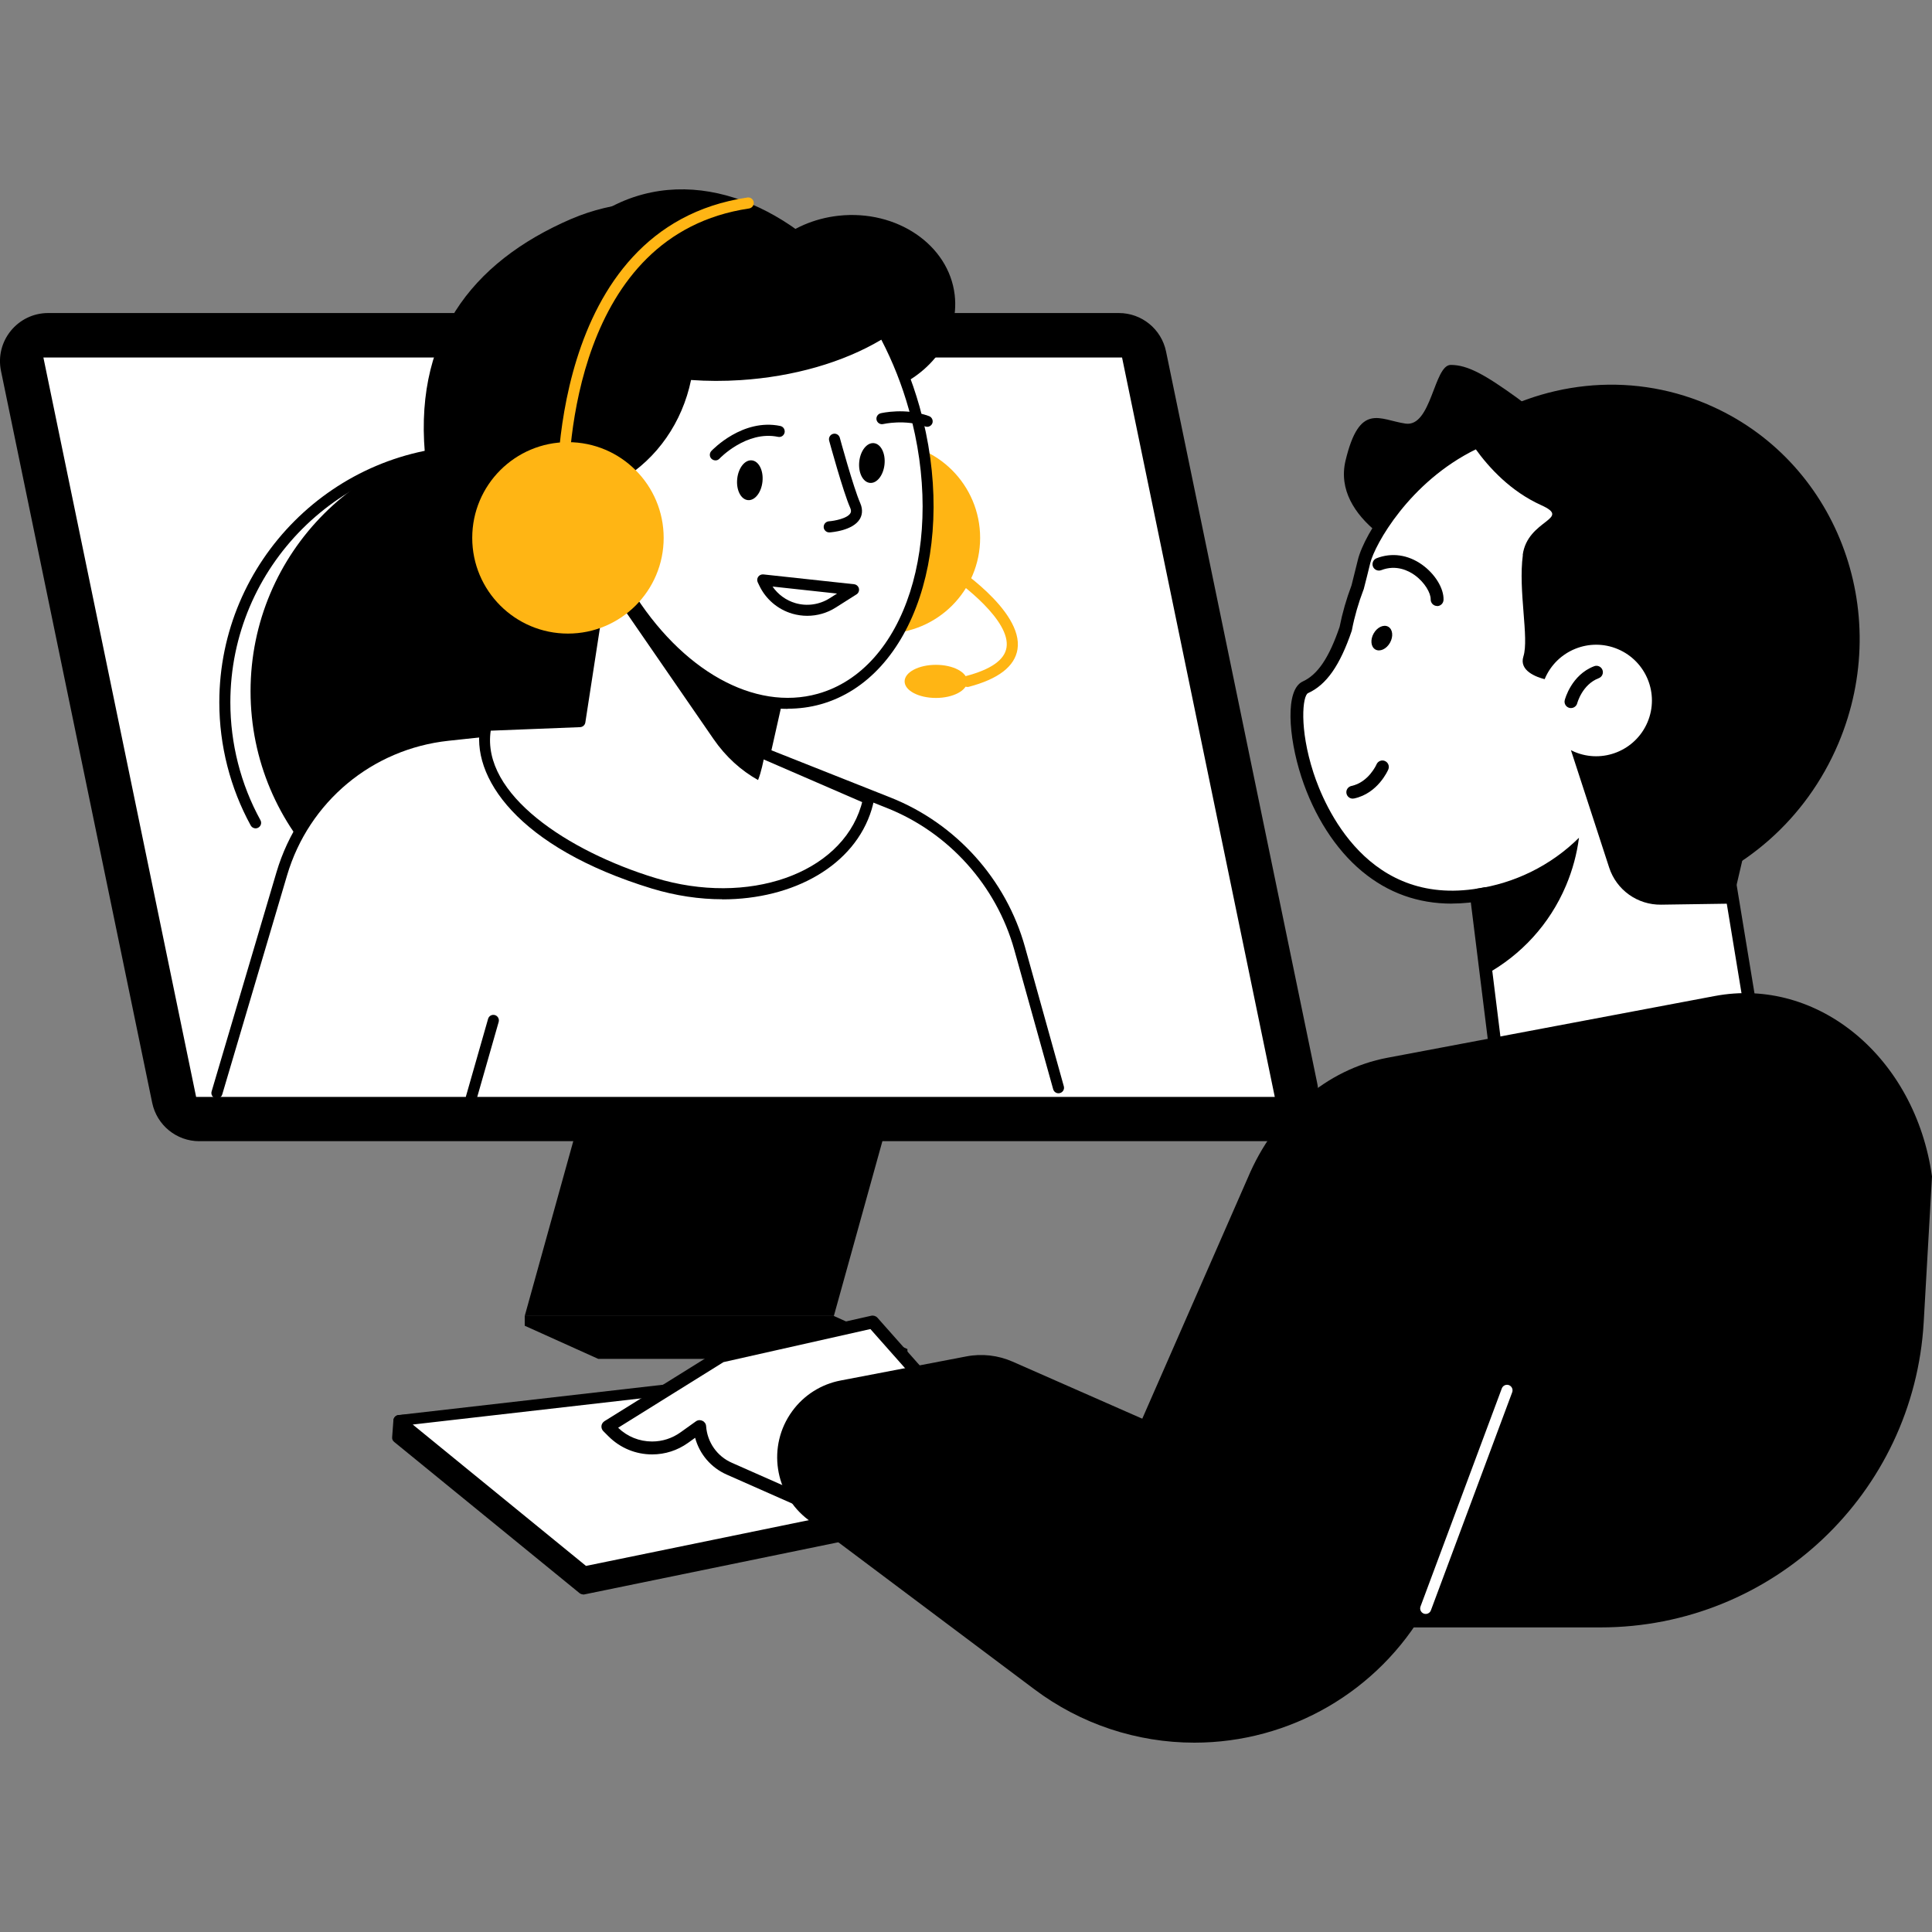 <svg xmlns="http://www.w3.org/2000/svg" id="Camada_2" viewBox="0 0 350 350"><rect x="0" y="0" width="350" height="350" fill="#808080" stroke="none"/><defs><style>      .st0 {        fill: #fff;      }      .st1 {        fill: #ffb514;      }    </style></defs><g id="Layer_2"><g><g><g><polygon points="195.54 269.38 105.64 287.83 72.05 260.42 72.29 257.33 161.31 250.19 195.54 269.38"></polygon><path d="M105.64,288.84c-.23,0-.45-.08-.64-.22l-33.6-27.41c-.26-.21-.4-.52-.36-.85l.23-3.08c.03-.49.43-.88.92-.92l89.02-7.14c.21-.02.4.02.57.13l34.23,19.19c.36.21.57.62.5,1.02-.07.42-.38.74-.79.83l-89.89,18.46c-.07.01-.14.02-.2.02v-.02ZM73.09,259.97l32.82,26.78,86.78-17.82-31.61-17.72-87.87,7.05-.13,1.71h0Z"></path></g><g><polygon class="st0" points="195.78 266.28 105.89 284.75 72.29 257.33 161.55 247.11 195.78 266.28"></polygon><path d="M105.89,285.75c-.23,0-.45-.08-.63-.22l-33.6-27.41c-.31-.26-.44-.67-.33-1.06.12-.38.44-.66.85-.71l89.26-10.23c.21-.02.42.02.61.12l34.23,19.19c.36.21.57.62.5,1.02-.07.42-.38.74-.79.83l-89.89,18.46c-.07.01-.14.02-.2.02h-.01ZM74.77,258.07l31.39,25.61,86.78-17.82-31.6-17.71-86.58,9.92h0Z"></path></g></g><g><polygon points="151.06 238.4 95.06 238.4 108.39 190.4 164.39 190.4 151.06 238.4"></polygon><polygon points="151.06 238.4 95.06 238.4 108.39 244.4 164.39 244.4 151.06 238.4"></polygon><polygon points="151.06 240.17 95.06 238.4 95.06 240.17 108.39 246.18 164.39 246.18 164.39 244.4 151.06 240.17"></polygon><path d="M36.1,206.73h193.99c5.53,0,9.66-5.07,8.54-10.48l-27.39-132.58c-.84-4.05-4.4-6.96-8.54-6.96H8.71c-5.51.01-9.65,5.08-8.53,10.49l27.39,132.58c.84,4.05,4.4,6.96,8.54,6.96h-.01Z"></path><g><polygon class="st0" points="34.72 199.72 6.63 63.74 204.09 63.74 232.17 199.72 34.72 199.72"></polygon><path d="M232.17,200.72H34.72c-.48,0-.88-.34-.98-.8L5.65,63.95c-.06-.29.01-.61.21-.84.19-.23.48-.37.78-.37h197.46c.48,0,.88.34.98.8l28.09,135.98c.06.29-.01.61-.21.84-.19.23-.48.37-.78.37h0ZM35.53,198.72h195.41l-27.67-133.96H7.86l27.67,133.96Z"></path></g><path d="M86.23,173.74c-.56,0-1-.45-1-1s.45-1,1-1c24.54,0,44.5-19.97,44.5-44.5s-19.97-44.5-44.5-44.5-44.5,19.97-44.5,44.5c0,7.46,1.88,14.85,5.45,21.34.27.49.09,1.09-.4,1.36-.49.27-1.09.08-1.36-.4-3.72-6.79-5.69-14.51-5.69-22.3,0-25.64,20.86-46.5,46.5-46.5s46.5,20.86,46.5,46.5-20.86,46.5-46.5,46.5Z"></path><circle cx="90.89" cy="125.23" r="45.5"></circle><g><path class="st0" d="M39.29,198l11.75-39.71c4.05-13.66,15.9-23.55,30.08-25.07l38.6-4.15,41.25,16.36c11.6,4.61,20.38,14.37,23.74,26.39l7.04,25.25-152.45.94h0Z"></path><path d="M39.29,199c-.09,0-.19-.01-.28-.05-.54-.16-.84-.71-.67-1.24l11.75-39.71c4.18-14.09,16.31-24.21,30.93-25.79l38.6-4.15c.16-.02.33,0,.48.07l41.25,16.36c11.82,4.69,20.92,14.8,24.33,27.05l7.04,25.25c.15.54-.16,1.08-.7,1.23s-1.08-.16-1.23-.7l-7.04-25.25c-3.25-11.65-11.89-21.27-23.14-25.72l-41.02-16.27-38.36,4.12c-13.81,1.49-25.28,11.05-29.22,24.36l-11.75,39.71c-.13.43-.52.72-.97.72h.01Z"></path></g><path d="M103.58,39.63c15.18-6.53,34.18-1.58,36.87,4.35,3-2.61,6.98-4.41,11.48-4.9,10.54-1.14,19.95,5.28,21.02,14.33.93,7.84-4.7,15.09-13.08,17.64,1.98,5.43,3.42,11.33,4.15,17.56,2.96,24.85-37.23,31.23-44.82,32.04-20.55,2.22-39.36-14.17-42.03-36.61-2.66-22.46,8.06-36.52,26.39-44.41Z"></path><circle class="st1" cx="160.22" cy="97.44" r="17.34"></circle><g><path class="st0" d="M138.57,136.59l2.29-10.19-31.74-22.02-4.06,26.35-17,.66c-2.69,12.48,13.61,23.5,30.32,28.61,17.37,5.31,34.65-.8,38.57-13.66.16-.54.29-1.08.41-1.62l-18.79-8.13Z"></path><path d="M130.87,162.91c-4.13,0-8.45-.63-12.78-1.94-24.26-7.41-33.05-20.29-31.01-29.77.09-.44.49-.77.94-.79l16.17-.63,3.94-25.54c.05-.34.28-.63.59-.77.31-.14.69-.1.97.09l31.74,22.02c.34.23.5.64.41,1.05l-2.11,9.38,18.02,7.81c.44.19.67.66.58,1.13-.14.66-.28,1.21-.43,1.71-3.09,10.12-14.11,16.27-27.05,16.27h0ZM88.9,132.36c-1.72,11.54,14.05,21.87,29.77,26.68,16.82,5.14,33.57-.69,37.32-13,.07-.24.14-.49.2-.73l-18.02-7.81c-.44-.19-.69-.67-.58-1.14l2.14-9.53-29.87-20.72-3.82,24.77c-.07.48-.48.83-.95.85l-16.2.64h0Z"></path></g><path d="M138.04,138.98c-.19.81-.42,1.59-.71,2.33-3.06-1.71-5.83-4.18-8.07-7.43l-19.02-27.59.83-.56,29.8,20.68-2.83,12.58h.01Z"></path><path d="M109.46,46.89c4.91.48,9.03,2.19,11.7,5.22,7.54,8.56,3.39,30.83-14.72,36.39-1.13.35-2.44.13-3.43.72-4.69-16.52-1.83-32.51,6.45-42.34Z"></path><path d="M160.43,59.85c-6.63,4.32-15.92,7.32-26.34,7.98-17.53,1.13-32.72-4.69-37.74-13.6,3.96-9.58,10.93-16.6,20.16-19.03,15.78-4.15,33.39,6.4,43.93,24.65h-.01Z"></path><path class="st0" d="M92.56,97.97c.45,7.13,6.61,12.54,13.74,12.08,7.13-.45,12.54-6.61,12.08-13.74-.45-7.13-6.61-12.54-13.74-12.08-7.13.45-12.54,6.61-12.08,13.74Z"></path><g><path class="st0" d="M104.64,84.23c2.7-.17,5.26.5,7.42,1.78,7.04-4.21,11.05-11.36,12.26-18.27,3.13.27,6.4.3,9.75.09,10.22-.65,19.34-3.55,25.93-7.73,2.28,4.19,4.19,8.83,5.58,13.82,6.89,24.5-.81,48.09-17.2,52.69-12.27,3.44-25.93-4.74-34.9-19.36-1.99,1.58-4.47,2.61-7.2,2.78-7.13.45-13.29-4.96-13.74-12.08-.45-7.13,4.96-13.29,12.08-13.74h.01Z"></path><path d="M142.7,128.42c-10.49,0-21.5-7.21-29.47-19.7-2.04,1.37-4.4,2.18-6.86,2.34-7.7.49-14.31-5.35-14.81-13.02-.49-7.67,5.35-14.31,13.02-14.81h0c2.59-.17,5.18.4,7.47,1.62,5.91-3.73,10.02-10.01,11.3-17.28.09-.51.54-.87,1.07-.83,3.14.27,6.36.29,9.6.09,9.68-.62,18.72-3.32,25.46-7.57.23-.15.52-.2.79-.13s.5.24.63.49c2.37,4.37,4.28,9.1,5.68,14.03,7.03,24.99-1,49.18-17.88,53.93-1.95.55-3.97.81-5.99.81v.02ZM113.51,106.28s.12,0,.17.01c.28.05.54.22.69.47,9.04,14.72,22.3,22.14,33.79,18.92,15.82-4.44,23.22-27.53,16.5-51.46-1.24-4.44-2.93-8.7-5-12.68-6.91,4.11-15.9,6.7-25.48,7.32-3.03.2-6.05.19-8.99-.02-1.59,7.67-6.14,14.22-12.57,18.06-.31.19-.71.19-1.02,0-2.07-1.23-4.43-1.8-6.85-1.64-6.56.42-11.57,6.11-11.15,12.68s6.13,11.57,12.68,11.15c2.43-.15,4.74-1.05,6.64-2.56.17-.14.4-.22.63-.22h-.03Z"></path></g><path d="M160.24,84.11c-.2,1.99-1.38,3.5-2.65,3.37-1.27-.13-2.13-1.84-1.93-3.83s1.38-3.5,2.65-3.37c1.27.13,2.13,1.84,1.93,3.83Z"></path><path d="M167.97,77.32c-.12,0-.23-.02-.34-.06-3.69-1.34-7.57-.45-7.62-.44-.54.13-1.08-.21-1.21-.74s.21-1.08.74-1.21c.19-.05,4.51-1.04,8.76.51.52.19.79.77.61,1.28-.15.41-.54.66-.94.66h0Z"></path><path d="M138.13,87.23c-.2,1.99-1.38,3.5-2.65,3.37-1.27-.13-2.13-1.84-1.93-3.83s1.38-3.5,2.65-3.37c1.27.13,2.13,1.84,1.93,3.83Z"></path><path d="M129.6,83.4c-.24,0-.49-.09-.69-.27-.41-.38-.42-1.01-.05-1.42.23-.24,5.68-5.96,12.5-4.54.55.12.88.64.78,1.19-.12.55-.64.9-1.19.78-5.7-1.19-10.58,3.9-10.62,3.96-.2.21-.47.31-.73.31h0Z"></path><path d="M150.22,96.45c-.52,0-.97-.41-1-.94-.03-.55.38-1.02.93-1.07,1.02-.07,3.32-.51,3.89-1.44.07-.12.26-.41-.05-1.08-1.26-2.87-3.68-11.72-3.78-12.09-.14-.54.17-1.08.7-1.23.52-.15,1.08.16,1.23.7.02.09,2.48,9.08,3.69,11.82.59,1.34.28,2.34-.08,2.93-1.26,2.07-5.04,2.37-5.47,2.4h-.07.01Z"></path><path class="st1" d="M110.82,94.92c-.29,0-.57-.13-.78-.36h0s-3.37-3.97-7.85-2.97c-.29.06-.59,0-.83-.19-.23-.17-.38-.45-.4-.74-.02-.49-2.05-49.48,34.44-54.88.55-.08,1.06.29,1.14.85.08.55-.3,1.06-.85,1.14-31.68,4.69-32.81,44.48-32.75,51.69,5.07-.45,8.49,3.64,8.64,3.83.35.43.29,1.06-.14,1.41-.19.15-.41.23-.64.23h.01Z"></path><circle class="st1" cx="102.89" cy="97.44" r="17.34"></circle><path class="st1" d="M175.22,123.44c0,1.65-2.54,3-5.67,3s-5.67-1.34-5.67-3,2.54-3,5.67-3,5.67,1.34,5.67,3Z"></path><path class="st1" d="M175.22,124.44c-.44,0-.85-.3-.97-.74-.14-.54.17-1.08.71-1.22,4.55-1.19,7.03-2.93,7.38-5.18.76-4.79-7.92-11.5-11.33-13.67-.47-.3-.61-.92-.3-1.38.29-.47.92-.61,1.38-.3.55.35,13.35,8.61,12.24,15.67-.49,3.11-3.47,5.4-8.85,6.81-.08.02-.17.03-.26.03h0Z"></path><path d="M85.39,199.85c-.09,0-.19-.01-.28-.03-.54-.15-.84-.71-.69-1.24l4-14c.15-.54.7-.84,1.23-.69s.84.71.69,1.24l-4,14c-.13.44-.52.72-.97.72h.01Z"></path><path d="M146.23,111.56c-.9,0-1.8-.13-2.68-.38-2.64-.77-4.83-2.63-6-5.11l-.28-.58c-.15-.33-.12-.71.09-1.01.21-.29.56-.45.93-.42l16.44,1.78c.42.05.77.36.87.77.09.42-.08.85-.44,1.07l-3.79,2.4c-1.55.98-3.33,1.48-5.13,1.48h-.01ZM139.96,106.27c.99,1.43,2.45,2.5,4.14,2.99,2.08.61,4.34.29,6.18-.87l1.36-.86-11.68-1.27h0Z"></path></g><g><g><g><polygon class="st0" points="321.72 210.65 271.71 196.39 265.73 148.14 310.52 142.6 321.72 210.65"></polygon><path d="M321.72,211.82c-.1,0-.21-.01-.31-.05l-50.02-14.26c-.45-.13-.78-.51-.84-.98l-5.98-48.25c-.03-.3.05-.62.23-.86s.47-.41.78-.44l44.79-5.55c.62-.08,1.19.35,1.29.97l11.2,68.05c.07.4-.08.79-.37,1.06-.22.2-.49.29-.78.29v.02ZM272.77,195.48l47.51,13.55-10.72-65.14-42.53,5.27,5.74,46.33h0Z"></path></g><path d="M286.99,84.36s-19.71,19.99-25.54,18.34-20.23-8.63-17.69-19.27c2.55-10.63,6.15-7.38,10.86-6.69s5.14-10.62,8.19-10.63c3.05-.01,6.2,1.76,12.02,5.96,5.82,4.2,12.15,12.3,12.15,12.3h.01Z"></path><g><path class="st0" d="M301.26,161.38c9.99-4.33,18.48-12.47,23.13-23.47,9.4-22.2-.63-47.09-21.92-56.69-34.93-15.73-53.66,13.55-55.35,20.48-.4,1.62-.78,3.19-1.16,4.7-.94,2.47-1.66,4.96-2.15,7.46-1.78,5.25-3.94,9.1-7.32,10.65-5.17,2.37,1.91,43.55,32.61,37.38l32.16-.52h0Z"></path><path d="M262.98,163.7c-6.11,0-11.55-1.95-16.25-5.86-4.79-3.98-8.69-10.06-10.99-17.14-2.37-7.33-2.93-15.78.26-17.24,2.71-1.24,4.77-4.29,6.68-9.89.5-2.52,1.23-5.06,2.16-7.52.38-1.49.76-3.04,1.15-4.62,1.18-4.82,8.37-16.27,20.42-22.14,11.01-5.38,23.3-5.07,36.55.88,22.2,9.99,32.09,35.56,22.51,58.2-4.61,10.9-13.04,19.44-23.74,24.07-.59.26-1.28-.01-1.54-.61-.26-.59.01-1.28.61-1.52,10.15-4.39,18.14-12.51,22.51-22.85,9.08-21.45-.29-45.69-21.33-55.16-12.58-5.67-24.21-5.97-34.57-.92-12.11,5.91-18.37,17.34-19.17,20.61-.4,1.63-.78,3.2-1.18,4.71,0,.05-.02.08-.05.13-.91,2.39-1.62,4.83-2.09,7.27,0,.05-.02.1-.03.15-2.14,6.29-4.58,9.8-7.93,11.32-.98.45-1.63,6.36.98,14.4,1.93,5.95,9.87,25,30.93,20.78.63-.13,1.24.28,1.37.91s-.28,1.24-.91,1.37c-2.19.44-4.3.66-6.35.66h.01Z"></path></g><path d="M309.27,73.22c-14.37-6.09-30.18-4.03-42.61,4.07,4.18.56,8.31,1.64,12.33,3.34,27.28,11.55,38.86,45.81,25.86,76.51-.72,1.71-1.51,3.36-2.35,4.97,13.16-3.85,24.65-13.53,30.53-27.4,10.19-24.08-.45-51.61-23.78-61.49h.01Z"></path><path d="M275.85,100.55c.86-6.49,9.08-6.45,3.32-9.05-10.88-4.93-15.74-16.87-15.74-16.87,24.62-9.38,54.64,25.79,54.64,25.79l-1.43,51.16-2.83,12.12-12.88.19c-4.28.06-8.1-2.66-9.42-6.74l-6.92-21.25c.21.1.41.21.63.3,5.14,2.18,11.06-.23,13.24-5.36,2.18-5.14-.23-11.06-5.36-13.24-5.14-2.18-11.06.23-13.24,5.36-.01.02-.02.06-.03.08-1.42-.36-4.69-1.5-3.85-4.12,1.06-3.32-.97-11.89-.1-18.38h0Z"></path><path d="M245.07,144.68c-.54,0-1.02-.37-1.14-.92-.14-.63.27-1.24.9-1.38,3.11-.66,4.53-3.87,4.54-3.91.26-.59.94-.86,1.52-.61.59.26.86.93.62,1.52-.07.17-1.88,4.35-6.2,5.27-.08.02-.16.02-.24.02h.01Z"></path><path d="M284.6,128.27c-.09,0-.19,0-.29-.03-.63-.16-1-.79-.84-1.41.05-.19,1.21-4.58,5.33-6.14.59-.23,1.27.07,1.5.67.23.61-.07,1.27-.67,1.5-3,1.14-3.89,4.5-3.9,4.54-.14.52-.61.87-1.13.87h0Z"></path><path d="M260.34,109.78h-.03c-.64-.02-1.14-.56-1.13-1.2.03-1.12-1.05-3.07-2.92-4.41-1.09-.78-3.34-1.93-6.04-.88-.59.23-1.27-.07-1.5-.66s.07-1.27.66-1.5c2.76-1.06,5.68-.65,8.23,1.16,2.36,1.68,3.97,4.3,3.9,6.38-.02.63-.54,1.13-1.16,1.13h0Z"></path><path d="M251.81,116.44c-.64,1.14-1.83,1.69-2.65,1.22s-.95-1.76-.31-2.9c.64-1.14,1.83-1.69,2.65-1.22.81.47.95,1.76.31,2.9Z"></path><path d="M267.35,161.04l1.91,15.44c6.25-3.47,11.44-8.96,14.44-16.06,1.2-2.84,1.97-5.75,2.35-8.66-5.08,5.04-11.68,8.27-18.7,9.27Z"></path></g><path d="M202.6,266.9l23.44-53.5c4.86-11.58,14.31-19.71,25.32-21.78l59.27-11.18c18.7-3.53,36.34,11.11,39.37,32.68l-1.5,26.38c-1.77,31.05-27.46,55.32-58.56,55.32h-46.18l-41.18-27.91h.01Z"></path></g><g><path class="st0" d="M170.1,253.03l-12-13.54-27.47,6.19-20.5,12.76.94.94c1.87,1.87,4.42,2.93,7.07,2.93h0c2.08,0,4.12-.65,5.82-1.86l2.8-2h0c.23,3.33,2.29,6.26,5.35,7.61l15.15,6.7,22.83-19.73Z"></path><path d="M147.26,273.93c-.16,0-.31-.03-.47-.1l-15.15-6.7c-2.85-1.26-4.92-3.72-5.71-6.66l-1.3.93c-1.91,1.36-4.15,2.08-6.49,2.08-2.98,0-5.78-1.16-7.9-3.27l-.94-.94c-.26-.26-.37-.61-.34-.95s.24-.66.54-.86l20.5-12.76c.1-.07.23-.12.36-.15l27.47-6.19c.41-.09.85.05,1.13.36l12,13.54c.21.23.31.54.29.85-.02.31-.16.61-.4.8l-22.83,19.73c-.22.19-.49.28-.76.28h0ZM126.76,257.28c.16,0,.34.03.5.12.38.17.64.55.66.97.21,2.91,1.99,5.46,4.67,6.63l14.47,6.4,21.38-18.48-10.76-12.15-26.61,5.99-19.09,11.89c1.66,1.61,3.84,2.49,6.15,2.49,1.85,0,3.63-.57,5.14-1.65l2.8-2c.2-.14.44-.22.67-.22h0Z"></path></g><path d="M146.46,275.34l40.94,30.7c8.35,6.27,18.52,9.66,28.97,9.66h0c17.32,0,33.32-9.28,41.92-24.33l18.6-32.55-60.36-18.57-8.12,17.41-24.98-10.99c-2.63-1.15-5.55-1.49-8.38-.94l-22.76,4.36c-3.53.67-6.67,2.66-8.78,5.57h0c-4.56,6.26-3.25,15.03,2.94,19.69Z"></path><path class="st0" d="M258.28,292.38c-.12,0-.23-.02-.35-.06-.52-.2-.78-.77-.59-1.29l14.73-39.51c.2-.52.77-.78,1.29-.59.52.2.78.77.59,1.29l-14.73,39.51c-.15.41-.54.65-.94.65Z"></path></g></g></svg>
